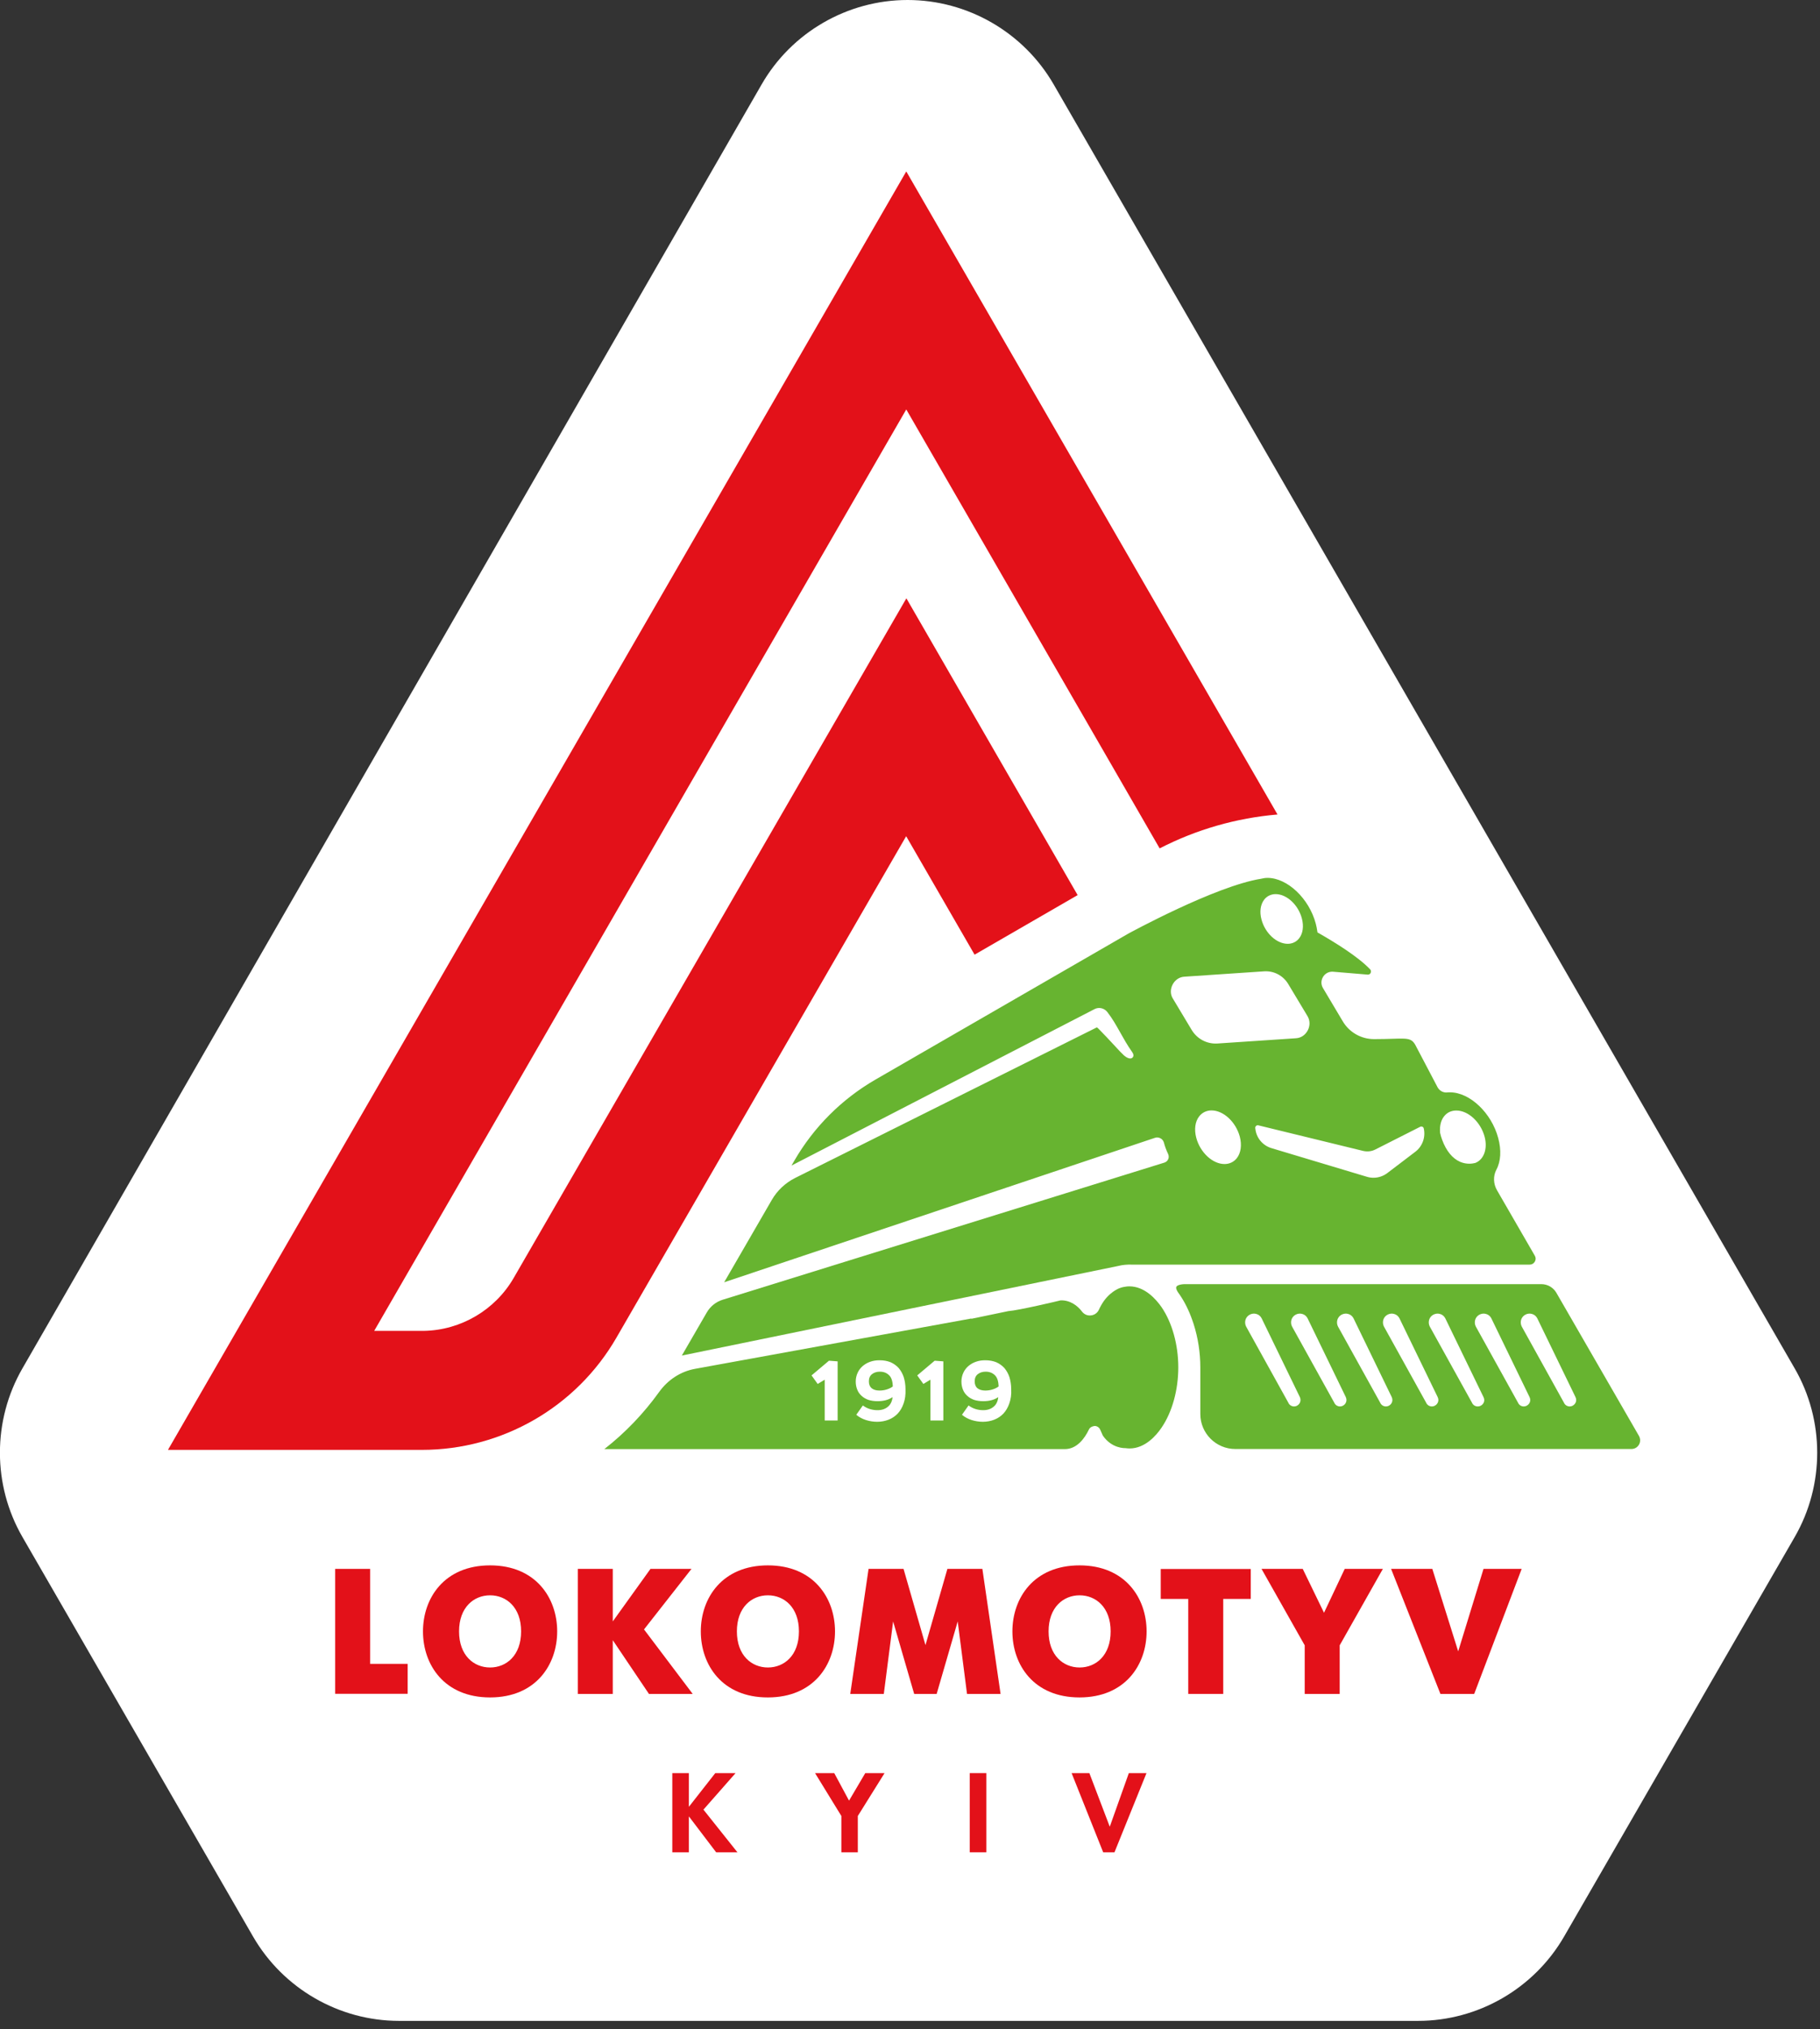 <svg width="166" height="185" viewBox="0 0 166 185" fill="none" xmlns="http://www.w3.org/2000/svg">
<rect x="0" y="0" width="166" height="185" fill="#333333" stroke="none"/>
<g clip-path="url(#clip0_2115_272)">
<path d="M36.4 184.25C30.92 184.25 25.82 181.3 23.08 176.56L2.05 140.14C-0.69 135.4 -0.69 129.51 2.04 124.77L69.46 7.71C72.19 2.95 77.3 0 82.78 0C88.26 0 93.36 2.95 96.1 7.69L163.69 124.76C166.43 129.5 166.43 135.4 163.69 140.14L142.66 176.56C139.92 181.3 134.82 184.25 129.34 184.25H36.4Z" fill="white"/>
<path d="M92.87 72.22L92.06 70.82L82.67 54.55L73.27 70.81L46.85 116.52C45.16 119.44 42.03 121.28 38.66 121.34H35.69H34.13L82.66 37.33L100.34 67.94L105.77 77.35C109.11 75.63 112.76 74.58 116.52 74.26L82.66 15.63L15.32 132.19H29.95H35.69H38.48C45.8 132.19 52.57 128.29 56.23 121.95L82.65 76.24L88.89 87.04L98.29 81.61L92.87 72.22Z" fill="#E31119"/>
<path d="M149.49 130.92L141.95 117.86C141.67 117.38 141.15 117.08 140.59 117.08H108.26C107.93 117.06 107.41 117.12 107.3 117.31C107.22 117.45 107.36 117.7 107.45 117.83L107.54 117.96C107.56 117.98 107.57 118 107.59 118.03C108.05 118.7 108.44 119.48 108.74 120.34C108.8 120.5 108.83 120.6 108.83 120.6L108.87 120.72C109.27 121.97 109.48 123.33 109.48 124.66V128.92C109.48 130.68 110.91 132.11 112.67 132.11H148.8C149.09 132.11 149.35 131.96 149.49 131.71C149.63 131.47 149.63 131.17 149.49 130.92ZM118.3 128.16C118.21 128.21 118.12 128.23 118.02 128.23C117.84 128.23 117.65 128.14 117.53 127.94V127.93L113.66 120.95C113.56 120.76 113.54 120.54 113.6 120.33C113.66 120.13 113.8 119.96 113.99 119.86C114.18 119.76 114.4 119.74 114.6 119.8C114.81 119.86 114.97 120 115.07 120.19L118.56 127.38C118.71 127.72 118.55 128.03 118.3 128.16ZM122.49 128.16C122.4 128.21 122.3 128.23 122.21 128.23C122.03 128.23 121.84 128.14 121.72 127.94V127.93L117.85 120.95C117.75 120.76 117.73 120.54 117.79 120.33C117.85 120.13 117.99 119.96 118.18 119.86C118.37 119.76 118.59 119.74 118.79 119.8C119 119.86 119.16 120 119.26 120.19L122.75 127.38C122.9 127.72 122.74 128.03 122.49 128.16ZM126.68 128.16C126.59 128.21 126.49 128.23 126.4 128.23C126.22 128.23 126.03 128.14 125.91 127.94V127.93L122.04 120.95C121.94 120.76 121.92 120.54 121.98 120.33C122.04 120.13 122.18 119.96 122.37 119.86C122.56 119.76 122.78 119.74 122.98 119.8C123.19 119.86 123.35 120 123.45 120.19L126.94 127.38C127.09 127.72 126.93 128.03 126.68 128.16ZM130.87 128.16C130.78 128.21 130.69 128.23 130.59 128.23C130.41 128.23 130.22 128.14 130.1 127.94V127.93L126.23 120.95C126.13 120.76 126.11 120.54 126.17 120.33C126.23 120.13 126.37 119.96 126.56 119.86C126.75 119.76 126.97 119.74 127.17 119.8C127.38 119.86 127.54 120 127.64 120.19L131.13 127.38C131.29 127.72 131.12 128.03 130.87 128.16ZM135.06 128.16C134.97 128.21 134.87 128.23 134.77 128.23C134.59 128.23 134.4 128.14 134.28 127.94V127.93L130.41 120.95C130.31 120.76 130.29 120.54 130.35 120.33C130.41 120.13 130.55 119.96 130.74 119.86C130.93 119.76 131.15 119.74 131.35 119.8C131.56 119.86 131.72 120 131.82 120.19L135.31 127.38C135.48 127.72 135.31 128.03 135.06 128.16ZM139.25 128.16C139.16 128.21 139.06 128.23 138.97 128.23C138.79 128.23 138.6 128.14 138.48 127.94V127.93L134.61 120.95C134.51 120.76 134.49 120.54 134.55 120.33C134.61 120.13 134.75 119.96 134.94 119.86C135.13 119.76 135.35 119.74 135.55 119.8C135.76 119.86 135.92 120 136.02 120.19L139.51 127.38C139.67 127.72 139.5 128.03 139.25 128.16ZM143.44 128.16C143.35 128.21 143.25 128.23 143.16 128.23C142.98 128.23 142.79 128.14 142.67 127.94V127.93L138.8 120.95C138.7 120.76 138.68 120.54 138.74 120.33C138.8 120.13 138.94 119.96 139.13 119.86C139.32 119.76 139.54 119.74 139.74 119.8C139.95 119.86 140.11 120 140.21 120.19L143.7 127.38C143.86 127.72 143.69 128.03 143.44 128.16Z" fill="#67B430"/>
<path d="M103.27 115.3H103.33H139.52C139.72 115.3 139.89 115.2 139.99 115.03C140.09 114.86 140.09 114.66 139.99 114.49L136.54 108.52C136.2 107.93 136.18 107.22 136.48 106.65C136.89 105.89 136.95 104.86 136.65 103.76C136.04 101.47 134.07 99.6 132.26 99.59C132.17 99.59 132.08 99.59 132 99.6C131.65 99.64 131.31 99.46 131.13 99.15L129.08 95.25C128.62 94.46 128.13 94.74 125.32 94.74C124.16 94.74 123.08 94.13 122.48 93.13L120.67 90.09C120.48 89.78 120.48 89.4 120.66 89.09C120.84 88.77 121.16 88.59 121.53 88.59L124.76 88.86C124.88 88.86 124.98 88.8 125.02 88.69C125.04 88.65 125.09 88.5 124.96 88.37C123.82 87.18 121.7 85.89 120.27 85.07L120.17 85.02L120.15 84.91C120.12 84.68 120.07 84.44 120.01 84.21C119.4 81.92 117.43 80.05 115.62 80.04C115.41 80.04 115.21 80.07 115.02 80.12C110.86 80.78 103.01 85.07 102.93 85.11L79.85 98.43C76.77 100.21 74.22 102.76 72.44 105.84L72.19 106.27L99.84 92C100.23 91.8 100.71 91.91 100.99 92.26C101.46 92.86 101.8 93.47 102.16 94.11C102.48 94.68 102.8 95.26 103.27 95.93C103.46 96.21 103.36 96.36 103.29 96.43C103.09 96.61 102.75 96.43 102.52 96.23C102.34 96.07 102 95.71 101.58 95.25C101.16 94.8 100.68 94.28 100.25 93.85C100.17 93.77 100.08 93.68 100.04 93.67L72.54 107.39C71.64 107.84 70.89 108.54 70.39 109.41L66.05 116.91L105.34 103.74C105.51 103.68 105.68 103.7 105.84 103.78C105.98 103.85 106.08 103.97 106.14 104.12L106.16 104.18C106.25 104.53 106.38 104.87 106.54 105.21C106.61 105.36 106.62 105.54 106.55 105.69C106.48 105.84 106.36 105.95 106.2 106L65.92 118.5C65.3 118.69 64.78 119.11 64.46 119.67L62.19 123.59L102 115.42C102.35 115.33 102.79 115.28 103.27 115.3ZM131.78 101.7C132.05 101.4 132.41 101.25 132.83 101.25C133.92 101.25 135.05 102.3 135.41 103.64C135.7 104.73 135.35 105.72 134.56 106.03C134.43 106.06 134.24 106.1 134.02 106.1C133.77 106.1 133.49 106.06 133.18 105.93C132.47 105.62 131.91 104.93 131.54 103.93C131.46 103.71 131.39 103.49 131.35 103.29C131.29 102.62 131.44 102.07 131.78 101.7ZM112.82 105.58C112.55 105.93 112.15 106.13 111.69 106.13C110.6 106.13 109.47 105.08 109.11 103.74C108.91 102.98 109 102.27 109.37 101.79C109.64 101.44 110.04 101.24 110.5 101.24C111.59 101.24 112.72 102.29 113.08 103.63C113.28 104.39 113.18 105.11 112.82 105.58ZM124.32 104.93C124.7 105.02 125.1 104.98 125.45 104.8L129.54 102.73C129.6 102.7 129.67 102.7 129.74 102.73C129.8 102.76 129.85 102.82 129.86 102.89C130.04 103.68 129.74 104.52 129.09 105.01L126.54 106.95C126.17 107.23 125.73 107.38 125.27 107.38C125.07 107.38 124.87 107.35 124.67 107.29L115.97 104.68C115.17 104.44 114.59 103.75 114.5 102.92L114.49 102.85C114.48 102.78 114.51 102.7 114.57 102.65C114.63 102.6 114.7 102.58 114.77 102.6L124.32 104.93ZM115.3 82.03C115.55 81.7 115.93 81.52 116.35 81.52C117.36 81.52 118.41 82.49 118.74 83.73C118.93 84.44 118.84 85.1 118.5 85.54C118.25 85.87 117.87 86.05 117.45 86.05C116.44 86.05 115.39 85.08 115.06 83.84C114.87 83.14 114.96 82.48 115.3 82.03ZM106.95 89.77C107.17 89.35 107.56 89.08 108.01 89.05L115.29 88.56C116.19 88.5 117.03 88.94 117.5 89.72L119.26 92.65C119.49 93.04 119.5 93.52 119.28 93.94C119.06 94.36 118.67 94.63 118.22 94.66L111.04 95.14C110.09 95.2 109.19 94.73 108.69 93.9L106.98 91.05C106.74 90.68 106.73 90.2 106.95 89.77Z" fill="#67B430"/>
<path d="M80.25 125.06C79.96 125.06 79.72 125.14 79.53 125.29C79.34 125.44 79.25 125.66 79.25 125.94C79.25 126.21 79.33 126.42 79.49 126.56C79.66 126.7 79.89 126.78 80.21 126.78C80.44 126.78 80.67 126.75 80.88 126.68C81.08 126.62 81.27 126.53 81.43 126.41C81.42 125.94 81.31 125.59 81.09 125.38C80.87 125.17 80.6 125.06 80.25 125.06Z" fill="#67B430"/>
<path d="M89.9 125.06C89.61 125.06 89.37 125.14 89.18 125.29C88.99 125.44 88.9 125.66 88.9 125.94C88.9 126.21 88.98 126.42 89.14 126.56C89.31 126.7 89.54 126.78 89.86 126.78C90.09 126.78 90.32 126.75 90.53 126.68C90.73 126.62 90.92 126.53 91.08 126.41C91.07 125.94 90.96 125.59 90.74 125.38C90.52 125.17 90.25 125.06 89.9 125.06Z" fill="#67B430"/>
<path d="M103 117.28C102.93 117.28 102.86 117.29 102.8 117.29C102.62 117.31 102.35 117.35 102.13 117.44C102.09 117.45 101.1 117.81 100.44 119C100.36 119.15 100.28 119.29 100.22 119.43C100.08 119.72 99.81 119.9 99.5 119.93C99.18 119.97 98.87 119.83 98.68 119.57C98.3 119.06 97.6 118.52 96.73 118.56C96.62 118.59 92.93 119.47 91.96 119.54L88.59 120.24L88.61 120.21L63.4 124.8C62.07 125.04 60.91 125.81 60.12 126.91C58.71 128.87 57.04 130.62 55.12 132.12H97.12C98.22 132.12 98.93 131.15 99.32 130.33C99.42 130.13 99.61 130.04 99.84 130.01C100.07 130.01 100.26 130.15 100.35 130.35L100.59 130.89C101.41 132.08 102.59 132.03 102.64 132.03C102.79 132.05 102.91 132.06 103.03 132.06C104.44 132.06 105.46 130.88 105.94 130.17C106.91 128.75 107.47 126.74 107.47 124.67C107.47 122.6 106.91 120.59 105.94 119.17C105.44 118.46 104.42 117.28 103 117.28ZM76.41 129.51H75.22V125.79L74.58 126.18L74.02 125.4L75.61 124.06L76.4 124.12V129.51H76.41ZM82.42 127.95C82.29 128.33 82.11 128.63 81.88 128.88C81.64 129.13 81.37 129.31 81.04 129.44C80.73 129.56 80.38 129.63 80 129.63C79.65 129.63 79.3 129.57 78.98 129.47C78.64 129.36 78.35 129.2 78.1 128.99L78.7 128.14C78.9 128.29 79.12 128.4 79.35 128.47C79.58 128.54 79.81 128.57 80.04 128.57C80.42 128.57 80.73 128.47 80.98 128.26C81.22 128.07 81.37 127.77 81.41 127.38C81.05 127.63 80.6 127.75 80.04 127.75C79.73 127.75 79.45 127.71 79.2 127.63C78.96 127.54 78.75 127.42 78.58 127.26C78.41 127.11 78.27 126.91 78.19 126.7C78.1 126.48 78.05 126.23 78.05 125.96C78.05 125.68 78.11 125.41 78.22 125.17C78.32 124.94 78.48 124.73 78.67 124.56C78.87 124.39 79.1 124.25 79.36 124.16C79.63 124.06 79.92 124.02 80.23 124.02C80.6 124.02 80.93 124.08 81.23 124.2C81.52 124.33 81.76 124.5 81.97 124.73C82.16 124.96 82.32 125.23 82.43 125.56C82.53 125.89 82.59 126.26 82.59 126.67C82.61 127.15 82.55 127.58 82.42 127.95ZM86.05 129.51H84.86V125.79L84.22 126.18L83.66 125.4L85.25 124.06L86.04 124.12V129.51H86.05ZM92.06 127.95C91.93 128.33 91.75 128.63 91.52 128.88C91.28 129.13 91.01 129.31 90.68 129.44C90.37 129.56 90.02 129.63 89.64 129.63C89.29 129.63 88.94 129.57 88.62 129.47C88.28 129.36 87.99 129.2 87.74 128.99L88.34 128.14C88.54 128.29 88.76 128.4 88.99 128.47C89.22 128.54 89.45 128.57 89.68 128.57C90.06 128.57 90.37 128.47 90.62 128.26C90.86 128.07 91.01 127.77 91.05 127.38C90.69 127.63 90.24 127.75 89.68 127.75C89.37 127.75 89.09 127.71 88.84 127.63C88.6 127.54 88.39 127.42 88.22 127.26C88.05 127.11 87.91 126.91 87.83 126.7C87.74 126.48 87.69 126.23 87.69 125.96C87.69 125.68 87.75 125.41 87.86 125.17C87.96 124.94 88.12 124.73 88.31 124.56C88.51 124.39 88.74 124.25 89 124.16C89.27 124.06 89.56 124.02 89.87 124.02C90.24 124.02 90.57 124.08 90.87 124.2C91.16 124.33 91.4 124.5 91.61 124.73C91.8 124.96 91.96 125.23 92.07 125.56C92.17 125.89 92.23 126.26 92.23 126.67C92.26 127.15 92.19 127.58 92.06 127.95Z" fill="#67B430"/>
<path d="M67.09 161.66H65.24L62.85 164.71H62.83V161.66H61.32V168.88H62.83V165.63H62.85L65.32 168.88H67.26L64.16 164.99L67.09 161.66Z" fill="#E31119"/>
<path d="M77.44 164.17L76.09 161.66H74.34L76.74 165.57V168.88H78.24V165.57L80.68 161.66H78.92L77.44 164.17Z" fill="#E31119"/>
<path d="M89.96 161.66H88.45V168.88H89.96V161.66Z" fill="#E31119"/>
<path d="M101.23 166.52H101.21L99.36 161.66H97.74L100.62 168.88H101.65L104.57 161.66H102.96L101.23 166.52Z" fill="#E31119"/>
<path d="M30.57 143.04H33.76V151.7H37.18V154.43H30.57V143.04Z" fill="#E31119"/>
<path d="M38.58 148.74C38.58 145.7 40.53 142.72 44.7 142.72C48.87 142.72 50.82 145.7 50.82 148.74C50.82 151.78 48.87 154.76 44.7 154.76C40.53 154.76 38.58 151.79 38.58 148.74ZM47.53 148.74C47.53 146.54 46.18 145.45 44.7 145.45C43.22 145.45 41.87 146.54 41.87 148.74C41.87 150.94 43.22 152.03 44.7 152.03C46.18 152.03 47.53 150.94 47.53 148.74Z" fill="#E31119"/>
<path d="M52.7 143.04H55.89V147.83L59.33 143.04H63.07L58.74 148.56L63.18 154.44H59.19L55.89 149.54V154.44H52.7V143.04Z" fill="#E31119"/>
<path d="M63.92 148.74C63.92 145.7 65.87 142.72 70.04 142.72C74.21 142.72 76.16 145.7 76.16 148.74C76.16 151.78 74.21 154.76 70.04 154.76C65.87 154.77 63.92 151.79 63.92 148.74ZM72.87 148.74C72.87 146.54 71.52 145.45 70.04 145.45C68.56 145.45 67.21 146.54 67.21 148.74C67.21 150.94 68.56 152.03 70.04 152.03C71.52 152.03 72.87 150.94 72.87 148.74Z" fill="#E31119"/>
<path d="M79.221 143.04H82.411L84.411 149.99L86.411 143.04H89.601L91.261 154.44H88.201L87.351 147.83L85.431 154.44H83.381L81.461 147.83L80.611 154.44H77.551L79.221 143.04Z" fill="#E31119"/>
<path d="M92.34 148.74C92.34 145.7 94.29 142.72 98.46 142.72C102.63 142.72 104.58 145.7 104.58 148.74C104.58 151.78 102.63 154.76 98.46 154.76C94.29 154.76 92.34 151.79 92.34 148.74ZM101.3 148.74C101.3 146.54 99.95 145.45 98.47 145.45C96.99 145.45 95.64 146.54 95.64 148.74C95.64 150.94 96.99 152.03 98.47 152.03C99.95 152.03 101.3 150.94 101.3 148.74Z" fill="#E31119"/>
<path d="M108.38 145.78H105.87V143.05H114.08V145.78H111.57V154.44H108.38V145.78Z" fill="#E31119"/>
<path d="M119.001 150.01L115.061 143.04H118.821L120.761 147.04L122.651 143.04H126.131L122.191 150.01V154.44H119.001V150.01Z" fill="#E31119"/>
<path d="M126.88 143.04H130.64L133 150.56L135.31 143.04H138.79L134.46 154.44H131.38L126.88 143.04Z" fill="#E31119"/>
</g>
<defs>
<clipPath id="clip0_2115_272">
<rect width="165.75" height="184.25" fill="white"/>
</clipPath>
</defs>
</svg>
